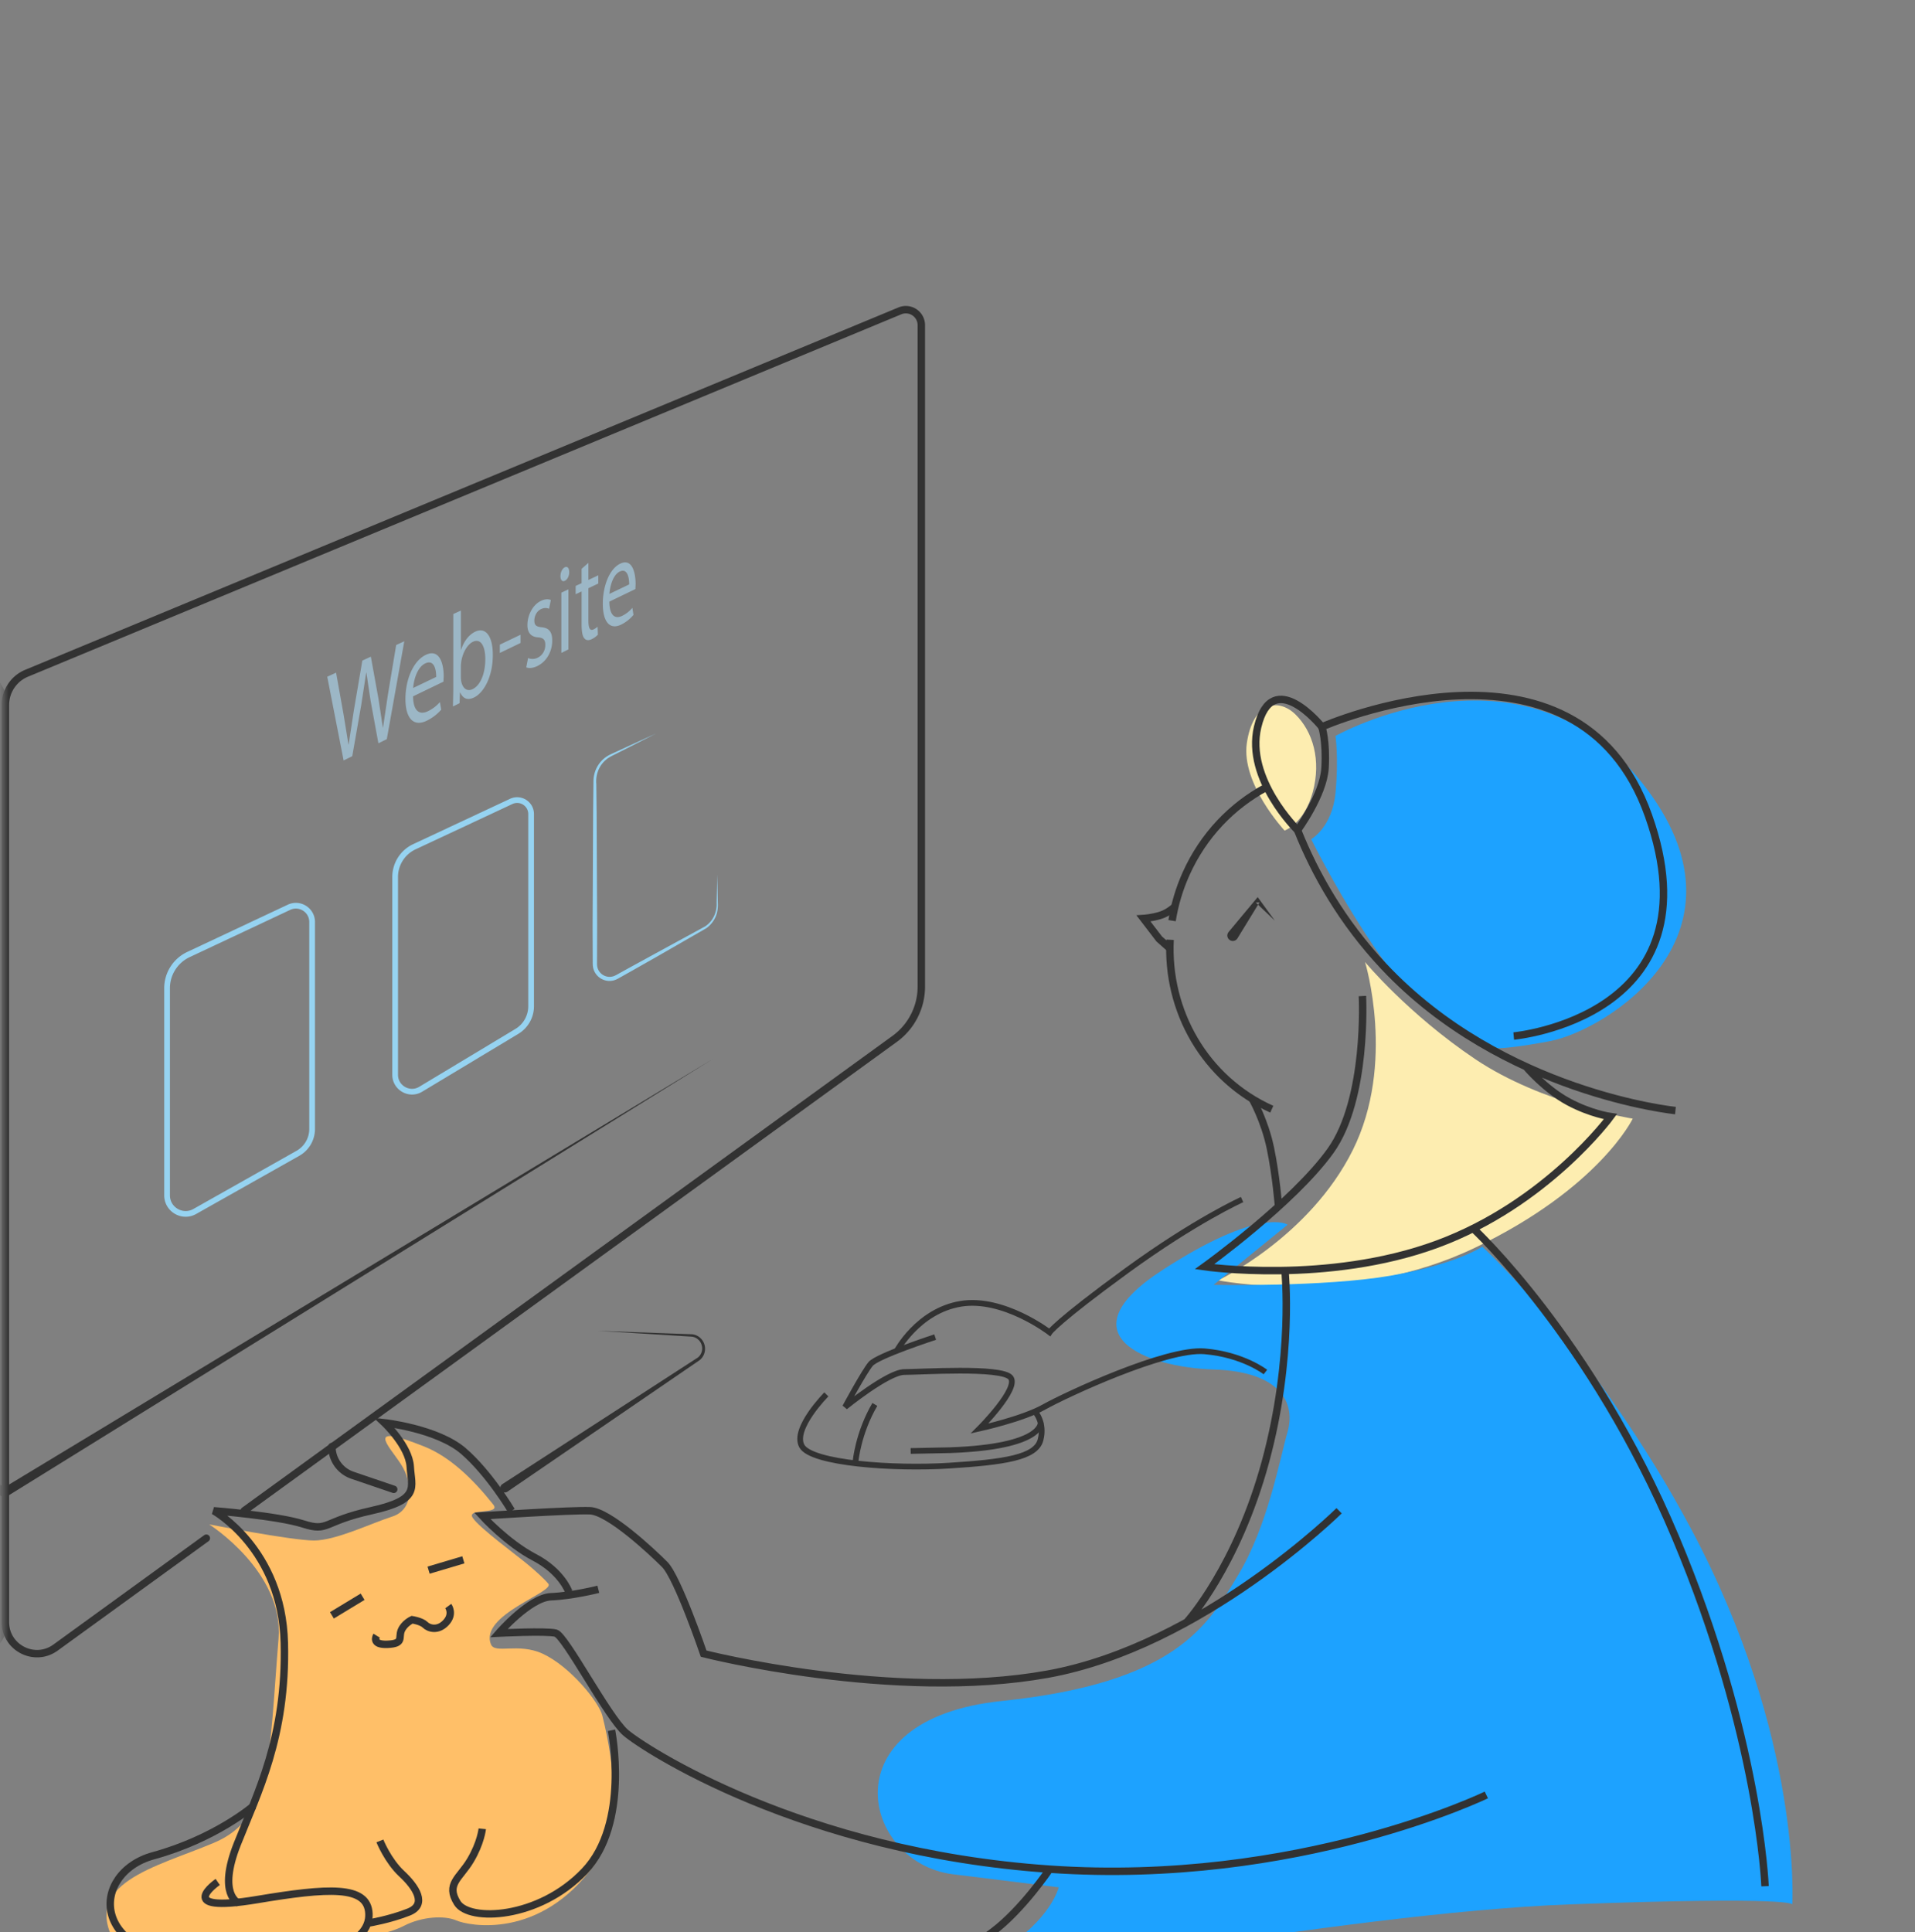 <svg xmlns="http://www.w3.org/2000/svg" width="335" height="338" fill="none"  xmlns:v="https://vecta.io/nano"><rect width="100%" height="100%" fill="#808080" stroke="none"/><style><![CDATA[.B{stroke:#323232}.C{fill-rule:evenodd}.D{stroke-linecap:round}.E{stroke-width:1.3}.F{fill:#323232}]]></style><mask id="A" mask-type="alpha" maskUnits="userSpaceOnUse" x="0" y="0" width="346" height="395"><path d="M112.5 68L.5 99.5V395l345-11.5L324 154 232.5 0l-120 68z" fill="#c4c4c4"/></mask><g mask="url(#A)"><path d="M36.592 266.646s13.095 8.276 12.133 20.022c-1.716 20.938-1.095 31.379-11.305 35.681s-23.66 7.103-17.025 17.98 43.409 5.515 43.35-1.571c0 0 3.861-.326 6.966-1.916s7.013-1.836 9.148-.905 14.644 3.452 24.138-9.781c4.487-6.251 3.774-16.494 1.376-26.064-.592-2.364-5.647-8.62-10.462-10.832-4.258-1.956-8.323.108-9.023-1.625-2.088-5.164 11.198-9.127 10.036-10.596-.653-.823-2.267-2.267-3.49-3.287-2.206-1.842-8.503-6.429-9.73-8.242s5.051-.485 3.58-2.337c-3.424-4.311-7.489-8.326-12.104-10.162-10.369-4.126-6.334-.371-4.094 3.025s2.264 8.048-1.462 9.24-9.871 4.19-13.695 4.191-18.336-2.821-18.336-2.821z" fill="#ffbf68" class="C"/><path d="M238.79 168.275s5.437 17.705-2.152 32.921-23.538 22.762-23.538 22.762 23.213 4.721 44.957-5.717 27.567-22.567 27.567-22.567-15.793-2.492-27.574-10.422-19.26-16.977-19.26-16.977zm-14.07-22.989s-7.632-8.182-6.605-15.294 5.472-7.992 8.503-5.025 4.549 8 3.03 13.576-4.928 6.743-4.928 6.743z" fill="#fdedb0" class="C"/><path d="M229.373 146.796s3.672-2.083 4.251-8.081 0-9.985 0-9.985 32.563-18.366 53.592 8.144-6.297 43.407-16.114 45.253-11.004 1.129-11.004 1.129-11.38-5.795-18.429-15.775-12.296-20.685-12.296-20.685zm29.93 71.265s-4.421 3.072-16.051 5.085-30.947 1.607-30.947 1.607l12.942-10.524s-4.616-3.298-21.935 7.954-2.941 16.999 8.993 17.369 14.325 6.048 12.942 10.883-3.47 16.501-8.701 25.156-10.717 18.77-41.316 21.95-24.302 28.218-8.67 30.288l18.643 2.308s-1.35 5.653-9.973 10.986-12.468 7.263-12.468 7.263 72.344-13.802 111.791-15.266 38.985 0 38.985 0 1.766-29.171-17.71-65.692c-16.562-31.056-36.525-49.367-36.525-49.367z" fill="#1da2ff" class="C"/><mask id="B" mask-type="alpha" maskUnits="userSpaceOnUse" x="-27" y="-8" width="56" height="42"><path d="M-17.757.177l2.822 11.49-11.893 6.653L-.622 33.238l19.152-11.49-2.823-9.877 12.701-6.048L-.218-7.484-17.757.177z" fill="#fff" class="C"/></mask><g mask="url(#B)" class="C"><path d="M-28.844 35.253h59.268V-9.5h-59.268v44.753z" fill="#51b3fe"/></g><path d="M-.621-9.5l-20.764 7.66 4.839 13.104-12.297 6.249L-.621 33.237l19.152-11.49-2.823-9.878 12.701-6.048L-.621-9.5z" class="B"/><path d="M-21.385-1.638L15.708 12.07" class="B D"/><path d="M-21.385-1.638L18.53 21.747m-35.077-10.281L18.53 21.747m15.757-8.873l5.526 2.236" class="B D"/><path d="M43.904 17.029a97.63 97.63 0 0 1 22.623 15.591" stroke-dasharray="5.68 2.84 2.27 8.53 5.68 5.68" class="B D"/><path d="M67.188 33.234c9.409 8.83 17.064 19.508 22.383 31.456" stroke-dasharray="8.53 5.68 5.68 2.84 2.27 8.53" class="B D"/><path d="M89.934 65.518l2.204 5.54" class="B D"/><path d="M60.111 133.02l-2.865-14.646 1.546-.712 1.335 7.463.831 5.112.033-.016.911-5.966 1.483-8.705 1.49-.686 1.334 7.383.762 5.029.032-.016.872-5.854 1.429-8.579 1.42-.654-3.059 17.118-1.472.727-1.383-7.549-.719-4.825-.033.015-.853 5.573-1.583 9.043-1.51.745zm16.191-14.607c.016-1.288-.358-3.102-1.903-2.373-1.398.66-2.014 2.843-2.123 4.303l4.026-1.93zm-4.042 3.393c.032 2.73 1.23 3.273 2.608 2.596a6.45 6.45 0 0 0 2.085-1.595l.232 1.325a8 8 0 0 1-2.504 1.923c-2.343 1.158-3.754-.414-3.754-3.793s1.364-6.68 3.581-7.721c2.46-1.153 3.11 1.712 3.11 3.743l-.046.958-5.312 2.564zm8.366-3.312a4.86 4.86 0 0 0 .06.695c.259 1.256 1.034 1.827 2.002 1.352 1.385-.68 2.208-2.768 2.208-5.259 0-2.178-.748-3.687-2.163-3.019-.908.43-1.758 1.759-2.032 3.407-.031.242-.076.535-.076.852v1.972zm-1.391 5.083l.061-2.871V107.41l1.33-.609v6.889l.03-.014c.472-1.447 1.322-2.638 2.501-3.19 1.8-.845 3.068.799 3.052 4.096 0 3.872-1.626 6.602-3.248 7.404-1.06.523-1.909.331-2.457-.849l-.046.023-.061 1.843-1.162.574zm11.825-12.548v1.439l-3.622 1.746v-1.452l3.622-1.733zm1.319 4.07c.375.192 1.039.262 1.671-.048.916-.449 1.344-1.361 1.344-2.238 0-.921-.357-1.253-1.287-1.33-1.252-.079-1.844-.854-1.844-2.134 0-1.722.909-3.561 2.403-4.262.7-.329 1.312-.309 1.696-.14l-.313 1.548c-.27-.135-.769-.25-1.412.055-.746.351-1.162 1.21-1.162 2.002 0 .881.416 1.077 1.319 1.173 1.199.125 1.809.75 1.809 2.323 0 1.859-.938 3.634-2.583 4.447-.761.376-1.468.44-1.959.24l.318-1.636zm5.819-.887v-10.543l1.235-.58v10.512l-1.235.611zm1.375-14.142c.013.645-.294 1.309-.785 1.538-.436.202-.745-.176-.745-.829 0-.676.323-1.348.773-1.555.463-.213.757.173.757.846zm3.36-1.619v2.995l1.729-.813v1.438l-1.729.818v5.624c0 1.293.234 1.91.908 1.58.314-.155.547-.333.698-.472l.054 1.39c-.233.265-.602.556-1.069.786-.563.278-1.018.223-1.309-.151-.346-.392-.47-1.26-.47-2.491v-5.704l-1.042.492v-1.451l1.042-.489v-2.506l1.188-1.046zm7.127 3.78c.013-1.193-.308-2.886-1.632-2.26-1.199.566-1.726 2.567-1.821 3.915l3.453-1.655zm-3.465 3.008c.027 2.528 1.053 3.07 2.235 2.49a5.3 5.3 0 0 0 1.788-1.407l.199 1.235c-.411.5-1.117 1.187-2.148 1.697-2.008.992-3.216-.51-3.216-3.637s1.169-6.138 3.068-7.029c2.111-.99 2.668 1.686 2.668 3.567l-.04.886-4.554 2.198z" fill="#9cb7c6" class="C"/><path d="M52.114 201.739L34.07 211.914c-2.165 1.221-4.843-.344-4.843-2.829v-36.224a6.51 6.51 0 0 1 3.743-5.894l17.582-8.263c1.884-.885 4.049.49 4.049 2.571v36.207a4.89 4.89 0 0 1-2.487 4.257zm38.303-21.325L73.6 190.532c-1.968 1.183-4.475-.234-4.475-2.531v-34.598a5.84 5.84 0 0 1 3.365-5.29l16.95-7.931a2.44 2.44 0 0 1 3.47 2.207v33.617c0 1.805-.947 3.478-2.493 4.408z" stroke="#96d3f1"/><path d="M125.464 152.963l.105 4.968c.048.822-.048 1.707-.409 2.483a4.8 4.8 0 0 1-1.617 1.964l-8.63 4.96-4.321 2.451-2.166 1.217c-.334.196-.776.44-1.239.525a2.89 2.89 0 0 1-1.401-.069 2.93 2.93 0 0 1-1.949-1.907c-.152-.451-.149-.954-.147-1.341l-.022-6.21.091-19.871.055-4.968c.008-.407-.007-.839.062-1.273s.181-.849.348-1.248a5.1 5.1 0 0 1 1.542-2.045c.682-.552 1.488-.829 2.223-1.187l2.256-1.04 4.519-2.066-4.428 2.255-2.217 1.121c-.735.39-1.513.694-2.107 1.218-1.245 1.03-1.842 2.641-1.696 4.265l.055 4.968.09 19.871-.021 6.21c-.005.437-.007.776.102 1.116a2.2 2.2 0 0 0 1.456 1.442c.34.105.704.126 1.053.059.355-.066.653-.224 1.033-.439l2.175-1.202 4.358-2.384 8.708-4.748c1.354-.863 2.131-2.484 2.034-4.127l.105-4.968z" fill="#96d3f1" class="C"/><path d="M-8.174 288.197l-146.793-106.476c-2.93-2.125-4.664-5.524-4.664-9.143V56.875a2.71 2.71 0 0 1 3.747-2.501l152.771 63.391c2.249.934 3.715 3.128 3.715 5.563v160.393c0 4.516-5.12 7.127-8.776 4.476z" stroke="#5b5b5b" class="E"/><path d="M.186 261.676l-123.305-76.41L1.016 260.32c.376.228.497.716.269 1.092s-.716.496-1.091.269z" class="C F"/><path d="M42.732 264.249l113.777-82.527a11.3 11.3 0 0 0 4.663-9.144V56.876a2.71 2.71 0 0 0-3.746-2.501L4.654 117.765c-2.248.934-3.715 3.129-3.715 5.564v160.393c0 4.515 5.121 7.127 8.777 4.475l26.377-19.132" class="B D E"/><path d="M.525 260.321l124.136-75.055L1.355 261.677c-.374.231-.863.116-1.095-.258s-.116-.863.257-1.094zm87.364-.72l34.163-22.122c.654-.493.943-1.38.7-2.175-.216-.799-.936-1.43-1.776-1.498l-16.397-1.014 10.949.4 5.485.198c1.005.054 1.921.806 2.205 1.773a2.55 2.55 0 0 1-.817 2.749l-.011.008-.01.007-33.61 22.998c-.362.248-.857.155-1.105-.208s-.156-.856.207-1.104c.004-.004.012-.008.017-.012z" class="C F"/><path d="M58.065 253.032h0a5.31 5.31 0 0 0 3.597 5.026l7.215 2.457" class="B D E"/><path d="M222.48 194.024c-11.732-5.267-18.421-17.232-17.791-29.639m.348-3.343c.437-2.765 1.243-5.523 2.448-8.207 3.015-6.716 8.031-11.886 13.983-15.087" class="B E"/><path d="M205.524 158.593s-1.078 1.062-2.546 1.52-2.935.55-2.935.55l2.741 3.577 1.865 1.651m88.443 28.372s-30.233-3.051-51.036-25.24c-7.326-7.815-12.038-16.214-15.068-23.817 0 0 4.527-6.144 4.805-10.857s-.554-7.209-.554-7.209 44.656-19.693 57.137 15.532-23.576 38.555-23.576 38.555m-26.467-6.999s.952 17.959-5.579 27.074-22.039 20.272-22.039 20.272 21.496 3.129 40.679-3.946 30.34-22.312 30.34-22.312-3.432-.48-7.348-2.585c-4.166-2.24-7.421-6.145-7.421-6.145" class="B E"/><path d="M214.921 163.031l5.093-6.109 3 4.12-3.334-3.17.652-.032-3.861 6.303c-.275.45-.864.592-1.314.315s-.592-.864-.317-1.314c.024-.039.054-.079.081-.113z" class="C F"/><path d="M226.988 145.206s-9.143-8.921-6.987-18.03c2.568-10.851 11.238-.036 11.238-.036" class="B D E"/><path d="M219.07 192.219s2.166 3.783 3.173 8.649 1.415 10.181 1.415 10.181m1.126 11.187s1.583 15.082-3.421 33.474-13.646 27.922-13.646 27.922m26.537-19.37s-23.991 23.714-50.982 28.587-60.182-3.589-60.182-3.589-4.54-13.33-6.819-15.608-9.736-9.251-13.051-9.39-18.853.895-18.853.895 4.35 4.765 9.116 7.252 6.008 6.007 6.008 6.007m5.177-.414s-4.557 1.156-8.286 1.303-9.116 6.362-9.116 6.362 8.287-.414 9.944 0 9.116 14.709 12.223 17.402 30.736 20.892 74.18 23.888 76.4-12.983 76.4-12.983m-76.4 12.984s-4.718 7.042-9.973 10.987-12.468 7.262-12.468 7.262m96.541-130.325s20.697 19.147 35.378 53.994 15.677 61.064 15.677 61.064M89.474 264.262s-3.867-6.541-8.419-10.453-13.816-4.941-13.816-4.941 4.323 4.07 4.53 7.697 1.853 5.771-6.795 7.683-7.412 3.767-11.941 2.325-15.647-2.311-15.647-2.311 11.941 6.635 12.353 23.105-4.735 26.354-8.235 35.206.206 10.295.206 10.295m65.264-30.201s3.294 16.247-4.735 24.665-20.177 8.829-22.236 5.535.413-4.323 2.265-7.411 2.098-5.559 2.098-5.559" class="B E"/><path d="M66.455 322.019s1.393 3.483 3.83 5.746 4.529 5.374 1.22 6.692-6.966 1.917-6.966 1.917m-20.189-20.49s-6.617 5.732-17.548 8.729-11.637 17.985 9.345 18.513 28.573-3.284 28.392-8.342-7.174-4.568-19.575-2.499c-14.988 2.499-6.877-3.088-6.877-3.088m25.344-49.892l-5.366 3.256m16.91-7.906l6.081-1.807m-15.173 13.261s-1.013 1.646 1.9 1.52 1.898-1.14 2.405-2.406 1.899-1.899 1.899-1.899 1.646.252 2.279.886 2.234 1.139 3.649-.38.402-2.897.402-2.897" class="B E"/><path d="M217.285 209.83s-8.168 3.67-20.192 12.433c-12.265 8.94-13.48 10.789-13.48 10.789s-8.105-6.227-15.577-4.982-11.208 8.303-11.208 8.303" class="B"/><path d="M163.594 233.884s-10.112 3.292-11.288 4.703-4.468 7.526-4.468 7.526 7.525-6.115 10.347-6.115 16.932-.94 18.579.941-5.409 8.937-5.409 8.937 7.525-1.647 11.288-3.763 21.341-10.308 28.073-9.74 10.648 3.625 10.648 3.625" class="B"/><path d="M144.56 243.91s-5.935 5.971-4.298 9.023 16.17 4.052 25.79 3.438 15.147-1.409 15.966-4.479-.974-4.997-.974-4.997" class="B"/><path d="M149.674 255.592s.436-4.921 3.366-9.925m29.002 3.201s.498 4.225-15.835 4.799l-6.898.143" class="B"/></g></svg>